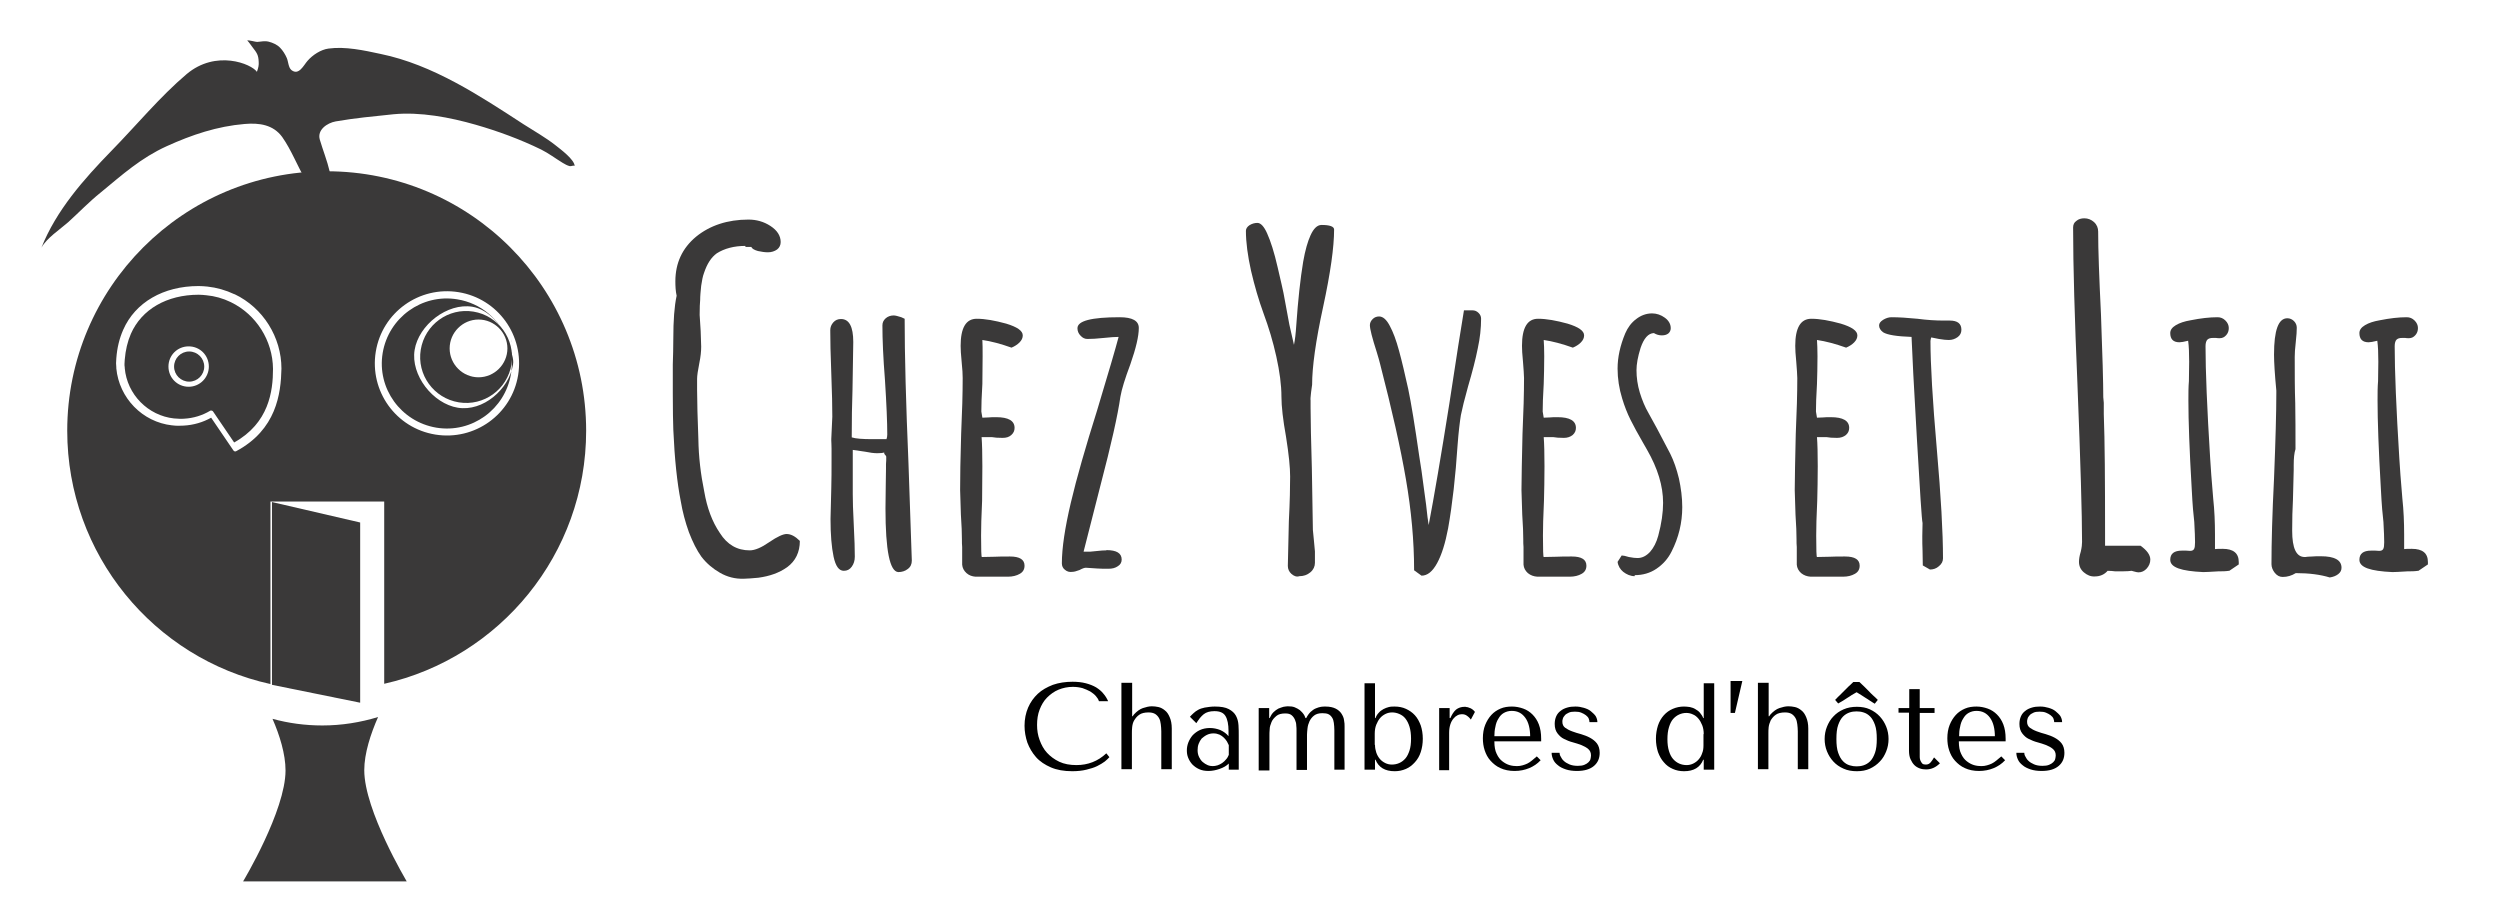 <?xml version="1.0" encoding="utf-8"?>
<!-- Generator: Adobe Illustrator 24.2.0, SVG Export Plug-In . SVG Version: 6.00 Build 0)  -->
<svg version="1.1" id="Calque_1" xmlns="http://www.w3.org/2000/svg" xmlns:xlink="http://www.w3.org/1999/xlink" x="0px" y="0px"
	 viewBox="0 0 978 355" style="enable-background:new 0 0 978 355;" xml:space="preserve">
<style type="text/css">
	.st0{fill:#3A3939;}
	.st1{enable-background:new    ;}
</style>
<g>
	<path class="st0" d="M185.2,121.9c-9.8-1.6-19,5.1-20.6,14.9c-1.6,9.8,5.1,19,14.9,20.6c9.8,1.6,19-5.1,20.6-14.9
		C201.6,132.7,195,123.5,185.2,121.9z M198.5,136.3c0,6.2-5.1,11.3-11.3,11.3s-11.3-5.1-11.3-11.3s5.1-11.3,11.3-11.3
		S198.5,130.1,198.5,136.3z"/>
	<path class="st0" d="M200.7,142.6c-1.6,9.8-11.8,18.5-21.6,16.9c-9.8-1.6-18.5-12.8-16.9-22.6c1.6-9.8,12.8-18.5,22.6-16.9
		c6.5,1.1,11.6,7.5,13.8,13.2c-3.1-8.2-10.4-14.6-19.7-16.1c-13.9-2.3-26.9,7.2-29.2,21c-2.3,13.9,7.2,26.9,21,29.2
		c13.9,2.3,26.9-7.2,29.2-21c0.6-3.7,0.4-7.3-0.6-10.7C199.9,137.8,201.1,140.2,200.7,142.6z"/>
	<path class="st0" d="M200.4,134.2c0.1,0.3,0.2,0.6,0.3,0.9C200.6,134.8,200.5,134.5,200.4,134.2z"/>
	<path class="st0" d="M74,137.5c-3.3,0-5.9,2.7-5.9,5.9c0,3.3,2.7,5.9,5.9,5.9c3.3,0,5.9-2.7,5.9-5.9
		C79.9,140.2,77.3,137.5,74,137.5z"/>
	<path class="st0" d="M90.3,118.2C90.3,118.1,90.2,118.1,90.3,118.2c-3.1-1.5-6.3-2.4-9.6-2.7c-1-0.1-2-0.2-3-0.2
		c-12.4,0-22.3,5.7-26.5,15.3c-1.3,3-2.1,6.4-2.4,10.1c0,0.6-0.1,1.1-0.1,1.7c0,0.4,0,0.9,0.1,1.3l0,0.3
		c0.9,10.3,9.1,18.6,19.3,19.7c0,0,0.1,0,0.1,0c1.3,0.1,2.6,0.2,3.8,0.1c3.7-0.2,7.2-1.3,10.2-3.1c0.1-0.1,0.3-0.1,0.4-0.1
		c0.3,0,0.5,0.1,0.7,0.3l8.3,12.2c13.6-7.6,15.2-20,15.2-28.8C106.7,133.2,100.2,123,90.3,118.2z M73.8,151.3
		c-4.4,0-7.9-3.5-7.9-7.9c0-4.4,3.5-7.9,7.9-7.9c4.4,0,7.9,3.5,7.9,7.9C81.7,147.7,78.2,151.3,73.8,151.3z"/>
	<path class="st0" d="M127.8,67C71.8,67,26.3,112.5,26.3,168.5c0,48.5,34,89.1,79.5,99.1v-71.4h44.5v71.3c45.2-10.2,79-50.7,79-99
		C229.3,112.5,183.9,67,127.8,67z M92.4,176.5c-0.1,0.1-0.3,0.1-0.4,0.1c-0.3,0-0.5-0.1-0.7-0.4l-8.7-12.8
		c-3.2,1.8-6.9,2.9-10.8,3.1c-1.4,0.1-2.9,0.1-4.4-0.1c0,0-0.1,0-0.1,0c-11.6-1.3-20.7-10.7-21.8-22.3l0-0.4c0-0.5-0.1-1-0.1-1.6
		c0-0.7,0.1-1.3,0.1-1.9c0.3-4.1,1.2-7.8,2.7-11.2c4.7-10.7,15.7-17.1,29.5-17.1c1.1,0,2.3,0.1,3.4,0.2c3.7,0.4,7.2,1.4,10.6,3
		c0,0,0,0,0.1,0c11.1,5.3,18.3,16.8,18.3,29.1C109.9,154.1,108.1,168.1,92.4,176.5z M170.3,170c-15.4-2.5-25.8-17-23.3-32.4
		c2.5-15.4,17-25.8,32.4-23.3c15.4,2.5,25.8,17,23.3,32.4C200.2,162.1,185.7,172.5,170.3,170z"/>
	<path class="st0" d="M199.9,132.7c0.2,0.5,0.4,1,0.5,1.5C200.2,133.7,200.1,133.2,199.9,132.7z"/>
	<path class="st0" d="M200.6,135.1c0,0,0,0.1,0,0.1C200.7,135.1,200.7,135.1,200.6,135.1z"/>
</g>
<g>
	<g>
		<path class="st0" d="M142.5,301.3c0-6.6,2.5-14.2,5.4-20.8c-6.9,2.1-14.2,3.3-21.8,3.3c-6.8,0-13.3-0.9-19.5-2.6
			c2.8,6.4,5.1,13.8,5.1,20.2c0,15.8-16.6,43.4-16.6,43.4h64C159.1,344.7,142.5,317.1,142.5,301.3z"/>
	</g>
</g>
<polygon class="st0" points="140.9,274.9 106.4,267.9 106.4,196.4 140.9,204.4 "/>
<path class="st0" d="M95.7,48.5c-10.7,0.9-20.6,4.2-30.5,8.7c-10.1,4.6-17.3,11.1-25.8,18.1c-4.5,3.6-8.5,7.8-12.7,11.6
	c-3.3,2.9-8.4,6.2-10.5,10C22,82.3,32.7,70.2,43.6,59c9.6-9.8,19.1-21.3,29.4-30c11.5-9.7,25.4-4,27.5-0.9c0.6-1.6,0.8-2.7,0.7-3.9
	c-0.1-2.7-0.7-3.5-2.4-5.7c-0.5-0.6-1.3-1.9-2.1-2.7c1-0.1,3.2,0.6,3.9,0.6c1.7-0.1,2.8-0.5,4.5-0.1c1.6,0.4,3.4,1.2,4.5,2.4
	c1,1,2,2.6,2.6,4c0.6,1.4,0.6,3.7,1.8,4.7c2.9,2.3,4.8-1.9,6.3-3.6c2-2.3,5.2-4.4,8.2-4.8c6.6-0.9,13.9,0.7,20.4,2.1
	c20.4,4.2,38.7,16.3,55.9,27.5c4.2,2.7,8.7,5.2,12.6,8.3c1.9,1.5,7.3,5.5,7.4,8c-0.7-0.3-1.2,0.2-1.9,0.1c-0.9-0.2-2-0.8-2.8-1.3
	c-2.8-1.7-5.4-3.7-8.4-5.2c-8.2-4-16.9-7.2-25.6-9.7c-10.1-2.9-21.7-5.1-32.2-4.1c-7.7,0.8-15.2,1.5-22.6,2.8
	c-3.3,0.6-7.3,3.3-6.2,7.1c1.2,4.1,2.9,8.3,3.9,12.6c1.3,5.2,2.9,10.6,3.7,16c0.6,4.3,1.6,8.8,2.1,13.1c-1.2-0.8-2.8-2-3.5-3.3
	c-0.7,1.4-1.3,3.1-1.1,4.6c-1.9-5.8-2.7-11.8-5.4-17.3c-1.7-3.4-3.3-6.7-5.3-10c-3.2-5.4-5.5-11.6-9.1-16.7
	C106.9,48.8,101.5,48,95.7,48.5z"/>
<g class="st1">
	<path class="st0" d="M281.7,224.1c-2.8-1.6-5.3-3.7-7.3-6.3c-1.8-2.5-3.4-5.7-4.9-9.6c-1.4-3.9-2.5-8-3.2-12.2
		c-1.4-7.1-2.4-16.4-2.9-27.9c-0.1-2.8-0.2-7.5-0.2-14.2v-11.3c0.1-3.2,0.2-6.6,0.2-10.1c0-7.1,0.4-12.7,1.3-16.8
		c-0.4-1.8-0.5-3.7-0.5-5.6c0-7.2,2.7-13,8.1-17.5c5.4-4.4,12.3-6.7,20.5-6.7c3.1,0,6,0.8,8.6,2.5c2.6,1.7,4,3.8,4,6.3
		c0,1.2-0.5,2.2-1.4,2.9c-1,0.7-2.2,1.1-3.6,1.1c-1.2,0-2.5-0.2-3.9-0.5c-1.4-0.4-2.3-0.9-2.6-1.6h-2.3v-0.4c-4.4,0-8.2,1-11.2,2.9
		c-2.2,1.6-3.8,4.1-5,7.7c-0.5,1.3-0.8,3-1.1,5c-0.2,2-0.4,3.9-0.4,5.6c-0.1,1-0.2,2.9-0.2,5.8l0.4,6.3l0.2,6.1
		c0,1.8-0.2,3.9-0.7,6.3c-0.6,3-0.9,5.1-0.9,6.3v4.3c0,4.7,0.2,11.1,0.5,19.3c0.1,6.8,0.9,13.7,2.3,20.5c1.1,6.4,3.1,11.8,6.1,16.2
		c2.9,4.6,6.8,6.8,11.7,6.8c2,0,4.6-1.1,7.6-3.2c3.2-2.2,5.5-3.2,6.8-3.2c1.7,0,3.4,0.9,5.2,2.7c0,4.4-1.7,7.9-5,10.3
		c-3.1,2.2-6.8,3.5-11.2,4.1c-2.4,0.2-4.3,0.4-5.8,0.4C287.6,226.5,284.5,225.7,281.7,224.1z"/>
	<path class="st0" d="M346.4,198.9l0.1-8.5l0.1-6.9V183v-1.5c0.1-0.8,0.1-1.7,0.1-2.8c0-0.2-0.1-0.4-0.4-0.7
		c-0.3-0.3-0.4-0.5-0.4-0.7V177c-0.5,0.2-1.4,0.3-2.7,0.3c-1.3,0-2.9-0.2-4.8-0.6c-0.6-0.1-2.2-0.3-4.8-0.7v17.2
		c0,2.6,0.1,6.7,0.4,12.3c0.3,5.5,0.4,9.6,0.4,12.3c0,1.5-0.4,2.8-1.2,3.9c-0.8,1.1-1.8,1.6-3.1,1.6c-1.9,0-3.2-1.8-4-5.5
		c-0.8-3.8-1.2-8.7-1.2-14.8l0.3-12.1c0.1-3.4,0.1-7,0.1-10.8v-2.5v-2.1c0-1.6-0.1-2.6-0.1-3.1v-0.7l0.4-8.7c0-3.8-0.1-9.4-0.4-16.9
		c-0.3-7.5-0.4-13.1-0.4-16.9c0-1.2,0.4-2.2,1.2-3.1c0.8-0.9,1.8-1.3,3-1.3c3.2,0,4.8,3,4.8,9l-0.3,18.6c-0.2,5.6-0.3,11.8-0.3,18.7
		c1.5,0.5,4.2,0.7,8.1,0.7h5.5c0.2-0.6,0.3-1.2,0.3-1.8c0-4.8-0.3-11.9-0.9-21.3c-0.7-8.8-1-15.9-1-21.4c0-1.1,0.4-2,1.3-2.8
		c0.8-0.7,1.9-1.1,3.1-1.1c0.7,0,1.7,0.3,3,0.7l1.3,0.6c0,14.2,0.5,33.1,1.5,56.7l1.3,37.9c0,1.4-0.5,2.5-1.6,3.3
		c-1,0.8-2.3,1.2-3.7,1.2C348.1,223.6,346.4,215.4,346.4,198.9z"/>
	<path class="st0" d="M378.1,224.2c-1-0.9-1.6-2-1.7-3.3V217v-3c-0.1-0.9-0.1-1.9-0.1-3.1c0-2.1-0.1-5.3-0.4-9.6l-0.3-9.6
		c0-4.9,0.1-12.2,0.4-21.9c0.4-8.7,0.6-16,0.6-21.9c0-1.4-0.1-3.5-0.4-6.3c-0.3-2.9-0.4-5-0.4-6.3c0-7.1,2.1-10.6,6.3-10.6
		c3.3,0,7.1,0.7,11.5,1.9c4.3,1.3,6.5,2.8,6.5,4.6c0,1-0.4,1.9-1.3,2.8c-0.8,0.8-1.9,1.5-3.1,2c-4.2-1.5-8-2.5-11.4-3
		c0.1,1.5,0.1,3.6,0.1,6.4c0,4-0.1,7.6-0.1,10.8c-0.3,4.8-0.4,8.4-0.4,10.8l0.4,2.4l2.4-0.1c0.8-0.1,1.8-0.1,3-0.1
		c4.8,0,7.2,1.4,7.2,4.2c0,1.1-0.4,2-1.3,2.8s-2,1.1-3.4,1.1c-1.8,0-3.2-0.1-4.2-0.3H384c0.2,2.6,0.3,6.4,0.3,11.4
		c0,5-0.1,9.5-0.1,13.5c-0.3,6.1-0.4,10.6-0.4,13.6c0,5.6,0.1,8.4,0.3,8.4l4.9-0.1c1.7-0.1,3.7-0.1,6.1-0.1c3.8,0,5.7,1.2,5.7,3.6
		c0,1.4-0.6,2.5-1.9,3.2c-1.2,0.7-2.8,1.1-4.6,1.1h-12.7C380.3,225.5,379.1,225.1,378.1,224.2z"/>
	<path class="st0" d="M416.6,222.9c-0.8-0.6-1.2-1.5-1.2-2.5c0-6,1.2-13.9,3.5-23.7c2.3-9.8,5.8-21.9,10.3-36.2
		c4.5-14.9,7.3-24.5,8.4-28.7c-1.2,0-3.1,0.1-5.8,0.4s-4.8,0.4-6.4,0.4c-1,0-1.9-0.4-2.7-1.3c-0.8-0.8-1.2-1.8-1.2-2.9
		c0-2.9,5.5-4.3,16.5-4.3c5,0,7.5,1.4,7.5,4.2c0,3.2-1.1,7.9-3.3,14.2c-2.1,5.6-3.4,9.8-3.9,12.7c-1,7.1-3.6,18.7-7.8,34.7
		l-6.6,25.9h2.7l3.1-0.3c0.9-0.1,1.9-0.2,3.1-0.2v-0.1c4,0,6,1.2,6,3.7c0,1.1-0.5,2-1.5,2.6c-1,0.7-2.2,1-3.7,1c-1.6,0-3,0-4.3-0.1
		l-4.5-0.3c-0.6,0-1.4,0.3-2.5,0.9c-1.3,0.5-2.2,0.7-2.7,0.7C418.4,223.9,417.4,223.6,416.6,222.9z"/>
	<path class="st0" d="M505.2,224.5c-0.9-0.8-1.4-1.9-1.4-3.1l0.4-17.5c0.4-7.8,0.5-13.6,0.5-17.5c0-3.5-0.5-8.6-1.6-15.5
		c-1.2-6.7-1.8-11.9-1.8-15.7c0-4.6-0.7-9.8-2-15.7c-1.3-5.9-3-11.5-5-16.9c-1.9-5.2-3.5-10.7-4.9-16.7c-1.3-5.9-2-11.1-2-15.6
		c0-0.8,0.5-1.6,1.4-2.2c1-0.6,2-0.9,3.1-0.9c1.3,0,2.6,1.4,3.8,4.1c1.4,3.1,2.8,7.5,4.1,13.2c1.3,5.6,2.1,9,2.3,10.1l2.3,12.4
		l1.8,7.9c0.4-1.9,0.7-4.4,0.9-7.6c0.7-10,1.6-18.3,2.7-24.9c0.8-4.6,1.8-8,2.9-10.4c1.2-2.6,2.6-4,4.3-4c3.2,0,4.9,0.6,4.9,1.8
		c0,6.8-1.4,16.9-4.3,30.3c-2.9,13.3-4.3,23.5-4.3,30.4l-0.4,2.9c-0.2,1.8-0.3,2.9-0.2,3.2v2.9c0,5.2,0.2,13.1,0.5,23.8l0.4,24
		l0.4,4.1l0.4,4.3v4.5c0,1.4-0.6,2.7-1.8,3.7c-1.2,1-2.6,1.5-4.3,1.5C507.2,225.8,506.1,225.3,505.2,224.5z"/>
	<path class="st0" d="M553.2,223.1c0-11.5-1.1-23.4-3.2-35.6c-2.1-12.3-5.5-27.3-10.1-45.1c-0.2-1-0.7-2.5-1.3-4.6
		c-1.8-5.6-2.7-9.1-2.7-10.6c0-0.9,0.4-1.7,1.1-2.4c0.7-0.7,1.6-1,2.5-1c1.5,0,2.9,1.2,4.2,3.7c1.3,2.4,2.5,5.6,3.6,9.7
		c1.1,4,2.3,9.1,3.6,15c1.2,5.7,2.6,14.4,4.3,26.2l0.9,5.8l1.8,13.3c0.4,3.7,0.7,6.3,1,7.9c2.1-11,4.8-26.8,8.1-47.6
		c2.7-17.8,4.6-29.9,5.7-36.4h3.3c0.9,0,1.7,0.3,2.4,1c0.7,0.7,1,1.4,1,2.3c0,3.6-0.4,7.5-1.3,11.6c-0.8,4.1-2.1,9.1-3.8,14.9
		c-1.4,5-2.3,8.7-2.8,11.2c-0.4,2.5-0.9,6.4-1.3,11.8c-0.8,12.1-2,22.9-3.7,32.5c-1.1,5.8-2.5,10.3-4.3,13.6
		c-1.8,3.3-3.8,4.9-6.1,4.9L553.2,223.1z"/>
	<path class="st0" d="M597.7,224.2c-1-0.9-1.6-2-1.7-3.3V217v-3c-0.1-0.9-0.1-1.9-0.1-3.1c0-2.1-0.1-5.3-0.4-9.6l-0.3-9.6
		c0-4.9,0.2-12.2,0.4-21.9c0.4-8.7,0.6-16,0.6-21.9c0-1.4-0.2-3.5-0.4-6.3c-0.3-2.9-0.4-5-0.4-6.3c0-7.1,2.1-10.6,6.3-10.6
		c3.3,0,7.1,0.7,11.5,1.9c4.3,1.3,6.5,2.8,6.5,4.6c0,1-0.4,1.9-1.3,2.8c-0.8,0.8-1.9,1.5-3.1,2c-4.2-1.5-8-2.5-11.4-3
		c0.1,1.5,0.2,3.6,0.2,6.4c0,4-0.1,7.6-0.2,10.8c-0.3,4.8-0.4,8.4-0.4,10.8l0.4,2.4l2.4-0.1c0.8-0.1,1.8-0.1,3-0.1
		c4.8,0,7.2,1.4,7.2,4.2c0,1.1-0.4,2-1.3,2.8c-0.9,0.7-2,1.1-3.4,1.1c-1.8,0-3.2-0.1-4.2-0.3h-3.7c0.2,2.6,0.3,6.4,0.3,11.4
		c0,5-0.1,9.5-0.2,13.5c-0.3,6.1-0.4,10.6-0.4,13.6c0,5.6,0.1,8.4,0.3,8.4l4.9-0.1c1.7-0.1,3.7-0.1,6.1-0.1c3.8,0,5.7,1.2,5.7,3.6
		c0,1.4-0.6,2.5-1.9,3.2c-1.2,0.7-2.8,1.1-4.6,1.1h-12.7C600,225.5,598.8,225.1,597.7,224.2z"/>
	<path class="st0" d="M635,223.7c-1.2-1-2-2.3-2.2-3.9l1.6-2.5c0.6,0,1.5,0.2,2.8,0.6c1.5,0.3,2.6,0.4,3.4,0.4
		c1.8,0,3.4-0.8,4.9-2.4c1.4-1.6,2.5-3.7,3.2-6.3c1.3-4.8,1.9-9.1,1.9-12.9c0-6.6-2.1-13.5-6.3-20.8l-1.6-2.8
		c-1.9-3.3-3.5-6.2-4.8-8.8c-1.3-2.6-2.4-5.4-3.3-8.4c-1.2-3.9-1.8-7.8-1.8-11.7c0-4.4,1-9,3-13.8c1-2.3,2.4-4.2,4.3-5.6
		c1.8-1.4,3.9-2.2,6.2-2.2c1.8,0,3.5,0.6,5,1.7c1.5,1.1,2.3,2.5,2.3,4.1c0,0.9-0.4,1.6-1,2.1c-0.7,0.5-1.5,0.7-2.5,0.7
		c-1.1,0-2.1-0.3-3.1-0.9c-2.2,0.1-3.9,2-5.2,5.8c-1.1,3.5-1.6,6.4-1.6,8.7c0,2.9,0.4,5.8,1.3,8.8c0.9,2.9,2,5.6,3.4,8l3.3,6
		l5.2,9.9c1.4,2.8,2.5,6,3.4,9.7c0.8,3.7,1.3,7.4,1.3,11.2c0,6.1-1.4,11.9-4.2,17.4c-1.4,2.8-3.4,5-5.9,6.7
		c-2.5,1.7-5.4,2.5-8.5,2.5v0.4C637.8,225.4,636.3,224.7,635,223.7z"/>
	<path class="st0" d="M704.6,224.2c-1-0.9-1.6-2-1.7-3.3V217v-3c-0.1-0.9-0.1-1.9-0.1-3.1c0-2.1-0.1-5.3-0.4-9.6l-0.3-9.6
		c0-4.9,0.2-12.2,0.4-21.9c0.4-8.7,0.6-16,0.6-21.9c0-1.4-0.2-3.5-0.4-6.3c-0.3-2.9-0.4-5-0.4-6.3c0-7.1,2.1-10.6,6.3-10.6
		c3.3,0,7.1,0.7,11.5,1.9c4.3,1.3,6.5,2.8,6.5,4.6c0,1-0.4,1.9-1.3,2.8c-0.8,0.8-1.9,1.5-3.1,2c-4.2-1.5-8-2.5-11.4-3
		c0.1,1.5,0.2,3.6,0.2,6.4c0,4-0.1,7.6-0.2,10.8c-0.3,4.8-0.4,8.4-0.4,10.8l0.4,2.4l2.4-0.1c0.8-0.1,1.8-0.1,3-0.1
		c4.8,0,7.2,1.4,7.2,4.2c0,1.1-0.4,2-1.3,2.8c-0.9,0.7-2,1.1-3.4,1.1c-1.8,0-3.2-0.1-4.2-0.3h-3.7c0.2,2.6,0.3,6.4,0.3,11.4
		c0,5-0.1,9.5-0.2,13.5c-0.3,6.1-0.4,10.6-0.4,13.6c0,5.6,0.1,8.4,0.3,8.4l4.9-0.1c1.7-0.1,3.7-0.1,6.1-0.1c3.8,0,5.7,1.2,5.7,3.6
		c0,1.4-0.6,2.5-1.9,3.2c-1.2,0.7-2.8,1.1-4.6,1.1h-12.7C706.9,225.5,705.7,225.1,704.6,224.2z"/>
	<path class="st0" d="M752.2,221.2l-0.1-5.8c-0.1-1.7-0.1-3.6-0.1-5.7l0.1-5.1c-0.3-1.1-1-12-2.2-32.8c-1.2-20.8-1.9-34.1-2.1-40
		c-5.8-0.2-9.5-0.8-11.1-1.8c-1.1-0.8-1.6-1.7-1.6-2.7c0-0.8,0.5-1.5,1.6-2.2c1-0.6,2.1-1,3.2-1c2.8,0,6.2,0.2,10.2,0.6
		c3.8,0.5,7.2,0.7,10.2,0.7h1.2h1.2c3.1,0,4.6,1.2,4.6,3.6c0,1.2-0.5,2.2-1.5,2.9c-1,0.7-2.1,1.1-3.4,1.1c-0.9,0-2.2-0.1-3.9-0.4
		l-3-0.6l-0.2,0.7l-0.1,0.7c0,8.9,0.8,23.1,2.5,42.5c1.6,18.3,2.4,32.4,2.4,42.5c0,1.2-0.5,2.2-1.6,3.1c-1,0.9-2.2,1.3-3.5,1.3
		L752.2,221.2z"/>
	<path class="st0" d="M815.2,223.9c-1.3-1.1-1.9-2.5-1.9-4.1c0-1.1,0.2-2.4,0.7-4c0.4-1.7,0.5-2.9,0.5-3.8c0-10.7-0.6-31.2-1.8-61.6
		C811.6,124.5,811,104,811,89c0-1.1,0.4-2,1.3-2.6c0.8-0.7,1.9-1,3.1-1c1.4,0,2.7,0.5,3.8,1.5c1.1,1,1.6,2.3,1.6,3.7
		c0,7.2,0.4,18,1.1,32.4c0.6,16,0.9,26.8,0.9,32.4l0.2,2.2v2.2v1.3v0.9c0.4,10.4,0.5,26.1,0.5,46.8v4.7h13.9
		c2.5,1.8,3.8,3.6,3.8,5.4c0,1.3-0.5,2.5-1.4,3.5c-0.9,1-2,1.5-3.2,1.5c-0.4,0-1-0.1-2-0.4l-0.7-0.2c-0.7,0.1-1.9,0.2-3.4,0.2h-3.1
		c-0.8-0.1-1.8-0.2-2.9-0.2c-1.2,1.4-2.9,2.2-5,2.2C817.9,225.6,816.5,225,815.2,223.9z"/>
	<path class="st0" d="M849,219c0-2.4,1.5-3.6,4.6-3.6h1.6l1.5,0.1c0.8,0,1.3-0.2,1.6-0.7c0.3-0.5,0.4-1.4,0.4-2.7
		c0-1.7-0.1-4.3-0.3-7.9c-0.3-2.4-0.7-6.7-1-12.9c-0.9-15.3-1.3-26.8-1.3-34.6c0-2.8,0-5.3,0.2-7.6l0.1-7.6c0-3.3-0.1-6-0.4-8.2
		c-1.6,0.4-2.7,0.6-3.4,0.6c-2.4,0-3.6-1.2-3.6-3.6c0-1.2,0.7-2.2,2.2-3.1c1.5-0.9,3.4-1.5,5.7-1.9c4-0.8,7.5-1.2,10.6-1.2
		c1.2,0,2.2,0.4,3.1,1.3c0.8,0.8,1.3,1.8,1.3,2.9c0,1.1-0.3,2-1,2.8c-0.7,0.8-1.5,1.2-2.5,1.2c-0.6,0-1.1,0-1.5-0.1h-1.2
		c-1,0-1.7,0.2-2.2,0.7c-0.4,0.4-0.7,1.3-0.7,2.5c0,9.7,0.6,24.3,1.8,43.7c0.2,3.6,0.6,8.9,1.2,15.9c0.5,4.6,0.7,9.3,0.7,14.1v5.7
		c0.6-0.1,1.6-0.1,3-0.1c4.2,0,6.3,1.7,6.3,5.2v0.9l-3.7,2.5c-0.1,0-0.4,0-1,0.1c-0.5,0.1-1.6,0.1-3.1,0.1c-3.2,0.2-5.2,0.3-6.1,0.3
		C853.3,223.4,849,222,849,219z"/>
	<path class="st0" d="M898.1,224.2c-1.6,1-3.3,1.5-5.1,1.5c-1.2,0-2.2-0.5-3.1-1.6c-0.8-1-1.3-2.2-1.3-3.4c0-8.4,0.3-19.6,1-33.5
		c0.6-14.9,0.9-26,0.9-33.4v-1c-0.6-6.3-0.9-11-0.9-14.1c0-9.5,1.7-14.2,5.2-14.2c1,0,1.9,0.4,2.6,1.1c0.7,0.7,1.1,1.6,1.1,2.6
		c0,1.2-0.1,3.1-0.4,5.7c-0.3,2.5-0.4,4.4-0.4,5.7c0,6.7,0,12.7,0.2,18.1c0.1,5.3,0.1,11.3,0.1,18c-0.5,1.5-0.7,3.6-0.7,6.3v1.8
		l-0.3,11.8c-0.2,3.5-0.3,7.5-0.3,12c0,6.9,1.6,10.3,4.9,10.3c0.2,0,0.5,0,1-0.1c0.4,0,1.1-0.1,1.9-0.1c0.9-0.1,2-0.1,3.4-0.1
		c5.4,0,8.1,1.5,8.1,4.5c0,1-0.4,1.8-1.3,2.5c-0.9,0.7-2,1.1-3.3,1.3C907.8,224.8,903.4,224.2,898.1,224.2z"/>
	<path class="st0" d="M923,219c0-2.4,1.5-3.6,4.6-3.6h1.6l1.5,0.1c0.8,0,1.3-0.2,1.6-0.7c0.3-0.5,0.4-1.4,0.4-2.7
		c0-1.7-0.1-4.3-0.3-7.9c-0.3-2.4-0.7-6.7-1-12.9c-0.9-15.3-1.3-26.8-1.3-34.6c0-2.8,0-5.3,0.2-7.6l0.1-7.6c0-3.3-0.1-6-0.4-8.2
		c-1.6,0.4-2.7,0.6-3.4,0.6c-2.4,0-3.6-1.2-3.6-3.6c0-1.2,0.7-2.2,2.2-3.1c1.5-0.9,3.4-1.5,5.7-1.9c4-0.8,7.5-1.2,10.6-1.2
		c1.2,0,2.2,0.4,3.1,1.3c0.8,0.8,1.3,1.8,1.3,2.9c0,1.1-0.3,2-1,2.8c-0.7,0.8-1.5,1.2-2.5,1.2c-0.6,0-1.1,0-1.5-0.1h-1.2
		c-1,0-1.7,0.2-2.2,0.7c-0.4,0.4-0.7,1.3-0.7,2.5c0,9.7,0.6,24.3,1.8,43.7c0.2,3.6,0.6,8.9,1.2,15.9c0.5,4.6,0.7,9.3,0.7,14.1v5.7
		c0.6-0.1,1.6-0.1,3-0.1c4.2,0,6.3,1.7,6.3,5.2v0.9l-3.7,2.5c-0.1,0-0.4,0-1,0.1c-0.5,0.1-1.6,0.1-3.1,0.1c-3.2,0.2-5.2,0.3-6.1,0.3
		C927.3,223.4,923,222,923,219z"/>
</g>
<g>
	<path d="M434,296.2c-0.4,0.5-1,1-1.8,1.7c-0.8,0.6-1.8,1.2-3,1.8s-2.6,1-4.2,1.4c-1.6,0.4-3.5,0.6-5.5,0.6c-3.3,0-6.1-0.5-8.4-1.5
		c-2.3-1-4.3-2.3-5.8-4c-1.5-1.7-2.6-3.6-3.4-5.7c-0.7-2.1-1.1-4.3-1.1-6.6c0-2.6,0.5-5,1.4-7.1c0.9-2.1,2.2-3.9,3.8-5.4
		c1.6-1.5,3.6-2.6,5.9-3.5c2.3-0.8,4.9-1.2,7.7-1.2c1.9,0,3.7,0.2,5.2,0.6c1.5,0.4,2.8,0.9,4,1.6c1.1,0.7,2.1,1.5,2.8,2.4
		c0.8,0.9,1.4,1.9,1.9,3h-3.6c-0.2-0.7-0.6-1.3-1.2-2c-0.6-0.7-1.3-1.2-2.2-1.8c-0.9-0.5-1.9-0.9-3-1.3c-1.1-0.3-2.4-0.5-3.8-0.5
		c-2,0-3.9,0.4-5.6,1.1c-1.7,0.7-3.2,1.8-4.5,3.1c-1.3,1.3-2.2,2.9-2.9,4.7c-0.7,1.8-1,3.8-1,6c0,2.1,0.3,4,1,5.9
		c0.7,1.9,1.6,3.6,2.9,5c1.3,1.4,2.9,2.6,4.8,3.5c1.9,0.9,4.2,1.3,6.7,1.3c4.5,0,8.4-1.5,11.7-4.6L434,296.2z"/>
	<path d="M442.9,267.3v12.9h0.2l0.5-0.7c1.1-1.2,2.3-2.1,3.5-2.5c1.2-0.4,2.4-0.7,3.5-0.7c0.8,0,1.7,0.1,2.6,0.3
		c0.9,0.2,1.8,0.7,2.5,1.3c0.8,0.6,1.4,1.5,1.9,2.7c0.5,1.1,0.8,2.6,0.8,4.4v15.9h-4.1v-14.8c0-1-0.1-1.9-0.2-2.8s-0.3-1.7-0.7-2.4
		c-0.4-0.7-0.9-1.2-1.5-1.6c-0.7-0.4-1.5-0.6-2.6-0.6c-1.5,0-2.8,0.3-3.6,0.9c-0.9,0.6-1.5,1.4-2,2.2s-0.7,1.8-0.8,2.7
		c-0.1,0.9-0.1,1.7-0.1,2.4v14h-4.1v-33.8H442.9z"/>
	<path d="M475.2,276.4c2.4,0,4.2,0.3,5.5,1c1.3,0.7,2.2,1.5,2.8,2.6c0.6,1.1,0.9,2.3,1,3.7c0.1,1.4,0.1,2.8,0.1,4.2v13.2h-3.9v-2.4
		c-0.9,0.9-2.1,1.6-3.6,2.1c-1.4,0.5-2.9,0.8-4.3,0.8c-1.4,0-2.6-0.2-3.7-0.7c-1.1-0.5-1.9-1.1-2.7-1.9c-0.7-0.8-1.2-1.6-1.6-2.6
		c-0.4-1-0.5-1.9-0.5-2.9c0-1,0.2-2.1,0.6-3.1c0.4-1,1-2,1.7-2.8c0.8-0.8,1.7-1.5,2.8-2c1.1-0.5,2.4-0.8,3.9-0.8s2.8,0.3,4.1,0.8
		c1.3,0.6,2.4,1.4,3.2,2.4V286c0-2.6-0.4-4.6-1.2-5.9c-0.8-1.3-2.2-1.9-4.3-1.9c-0.9,0-1.7,0.1-2.4,0.3c-0.7,0.2-1.3,0.5-1.8,0.9
		c-0.5,0.4-1,0.9-1.5,1.5s-0.9,1.3-1.4,2l-2.5-2.5c0.5-0.5,0.9-1,1.4-1.4c0.5-0.5,1.1-0.9,1.8-1.3c0.7-0.4,1.6-0.7,2.6-0.9
		C472.6,276.6,473.8,276.4,475.2,276.4z M480.7,291.5c-0.2-0.4-0.4-0.8-0.7-1.4c-0.3-0.5-0.7-1-1.2-1.5c-0.5-0.5-1.1-0.9-1.7-1.2
		c-0.7-0.3-1.5-0.5-2.4-0.5s-1.8,0.2-2.6,0.6c-0.8,0.4-1.4,0.9-2,1.4c-0.5,0.6-0.9,1.3-1.2,2.1c-0.3,0.8-0.4,1.6-0.4,2.5
		c0,1,0.2,1.9,0.6,2.7c0.4,0.8,0.8,1.4,1.4,1.9s1.2,0.9,1.9,1.2c0.7,0.3,1.4,0.4,2,0.4c0.6,0,1.2-0.1,1.9-0.3
		c0.6-0.2,1.2-0.5,1.8-0.9c0.6-0.4,1.1-0.9,1.5-1.4c0.5-0.5,0.8-1.1,1.1-1.8V291.5z"/>
	<path d="M492.4,301.1V277h4.1v3.9h0.2c0.4-0.9,0.9-1.7,1.5-2.3c0.6-0.6,1.2-1,1.9-1.4c0.7-0.3,1.4-0.5,2-0.7
		c0.7-0.1,1.3-0.2,1.7-0.2c1.1,0,2,0.1,2.7,0.4c0.8,0.3,1.4,0.7,2,1.1c0.5,0.5,1,0.9,1.4,1.5c0.4,0.5,0.6,1.1,0.8,1.6h0.3
		c0.5-1,1.1-1.8,1.7-2.4c0.7-0.6,1.3-1.1,2.1-1.4c0.7-0.3,1.4-0.5,2-0.6s1.2-0.1,1.7-0.1c1.7,0,3,0.3,4,0.8s1.8,1.2,2.3,2
		c0.5,0.8,0.9,1.6,1,2.6c0.2,0.9,0.2,1.7,0.2,2.5v16.8H522v-15.4c0-1.1-0.1-2.1-0.2-2.9c-0.1-0.8-0.3-1.5-0.7-2.1s-0.8-1-1.4-1.3
		c-0.6-0.3-1.4-0.4-2.4-0.4c-1.4,0-2.4,0.3-3.2,0.9c-0.8,0.6-1.4,1.4-1.8,2.2c-0.4,0.9-0.7,1.8-0.8,2.8c-0.1,1-0.2,1.8-0.2,2.5v13.8
		h-4.1v-15.4c0-0.6,0-1.3-0.1-2c0-0.8-0.2-1.5-0.5-2.2c-0.3-0.7-0.7-1.3-1.3-1.8s-1.4-0.7-2.5-0.7c-1.5,0-2.7,0.3-3.5,1
		c-0.8,0.7-1.5,1.4-1.9,2.4s-0.7,1.9-0.7,2.8c-0.1,1-0.1,1.7-0.1,2.3v13.8H492.4z"/>
	<path d="M533.8,267.3h4.1v13.6h0.2c0.3-0.8,0.7-1.5,1.3-2.1c0.5-0.6,1.1-1,1.8-1.4c0.7-0.4,1.4-0.6,2.1-0.8
		c0.8-0.2,1.5-0.2,2.3-0.2c1.6,0,3.1,0.3,4.4,0.9s2.5,1.4,3.5,2.5c1,1.1,1.7,2.4,2.3,4c0.5,1.5,0.8,3.3,0.8,5.2
		c0,1.9-0.3,3.7-0.8,5.2c-0.5,1.6-1.3,2.9-2.3,4c-1,1.1-2.1,2-3.5,2.6c-1.4,0.6-2.8,0.9-4.4,0.9c-3.8,0-6.3-1.5-7.5-4.5h-0.2v3.9
		h-4.1V267.3z M537.9,291.4c0,1.1,0.2,2.1,0.5,3s0.8,1.8,1.4,2.5c0.6,0.7,1.3,1.2,2.1,1.6c0.8,0.4,1.7,0.6,2.6,0.6
		c1,0,2-0.2,2.9-0.6c0.9-0.4,1.7-1,2.4-1.8s1.2-1.9,1.6-3.1s0.6-2.8,0.6-4.6c0-1.8-0.2-3.4-0.6-4.7s-0.9-2.3-1.6-3.2
		s-1.5-1.4-2.4-1.8c-0.9-0.4-1.9-0.6-2.8-0.6c-0.9,0-1.8,0.2-2.6,0.6c-0.8,0.4-1.5,0.9-2.1,1.6c-0.6,0.7-1.1,1.6-1.5,2.6
		c-0.4,1-0.6,2.2-0.6,3.5V291.4z"/>
	<path d="M567.1,277v3.9h0.3c0.6-1.4,1.3-2.5,2.2-3.3c0.9-0.7,2-1.1,3.4-1.1c0.2,0,0.4,0,0.7,0.1c0.3,0,0.7,0.1,1.1,0.3
		c0.4,0.1,0.8,0.3,1.2,0.6c0.4,0.3,0.7,0.6,1,1l-1.6,3c-0.3-0.4-0.7-0.9-1.4-1.4c-0.6-0.5-1.3-0.7-2.1-0.7c-0.5,0-1.1,0.1-1.7,0.4
		c-0.6,0.3-1.1,0.7-1.6,1.3c-0.5,0.6-0.9,1.3-1.2,2.2c-0.3,0.9-0.5,2-0.5,3.4v14.6H563V277H567.1z"/>
	<path d="M584.6,290.1c0,2,0.3,3.6,0.9,4.8c0.6,1.3,1.3,2.2,2.2,2.9c0.9,0.7,1.8,1.2,2.8,1.5s2,0.4,2.9,0.4c0.8,0,1.5-0.1,2.2-0.3
		c0.7-0.2,1.3-0.4,1.9-0.7c0.6-0.3,1.2-0.7,1.8-1.2c0.6-0.5,1.2-1,1.9-1.6l1.5,1.5c-1.3,1.4-2.8,2.4-4.5,3.1
		c-1.7,0.7-3.6,1.1-5.7,1.1c-2.1,0-4-0.4-5.5-1.1c-1.6-0.7-2.8-1.7-3.9-2.9s-1.8-2.6-2.3-4.1c-0.5-1.5-0.7-3.1-0.7-4.7
		c0-1.9,0.3-3.7,0.9-5.2c0.6-1.5,1.4-2.8,2.4-3.9c1-1.1,2.2-1.9,3.6-2.5c1.4-0.6,2.9-0.8,4.5-0.8c1.5,0,3,0.3,4.4,0.8
		s2.6,1.3,3.6,2.3s1.9,2.3,2.5,3.9s0.9,3.4,0.9,5.6v1H584.6z M598.6,288.2c0-3.1-0.6-5.6-1.9-7.4s-3-2.7-5.3-2.7
		c-1.2,0-2.2,0.3-3.1,0.8s-1.6,1.3-2.1,2.2c-0.6,0.9-1,2-1.2,3.2c-0.3,1.2-0.4,2.5-0.4,3.7H598.6z"/>
	<path d="M621.8,282.5c0-0.4-0.1-0.9-0.3-1.4c-0.2-0.5-0.6-0.9-1.1-1.3c-0.5-0.4-1.1-0.7-1.8-1s-1.5-0.4-2.5-0.4
		c-1,0-1.8,0.1-2.4,0.4c-0.6,0.3-1.2,0.6-1.5,1s-0.7,0.8-0.8,1.3c-0.2,0.5-0.2,0.9-0.2,1.3c0,1,0.4,1.8,1.1,2.3
		c0.7,0.5,1.6,1,2.7,1.4c1.1,0.4,2.3,0.8,3.5,1.1c1.3,0.4,2.4,0.8,3.5,1.4c1.1,0.6,2,1.3,2.7,2.2c0.7,0.9,1.1,2.2,1.1,3.7
		c0,2.1-0.7,3.8-2.2,5.1c-1.5,1.3-3.7,2-6.7,2c-1.6,0-3.1-0.2-4.3-0.6c-1.2-0.4-2.3-0.9-3.1-1.6c-0.9-0.7-1.5-1.4-1.9-2.3
		c-0.4-0.9-0.6-1.7-0.6-2.6h3.1c0,0.4,0.1,0.9,0.4,1.4s0.6,1.2,1.2,1.7c0.6,0.6,1.3,1,2.2,1.4c0.9,0.4,2,0.6,3.3,0.6
		c1,0,1.9-0.1,2.6-0.4s1.2-0.6,1.6-1c0.4-0.4,0.7-0.8,0.8-1.3c0.1-0.5,0.2-0.9,0.2-1.4c0-1.1-0.4-1.9-1.1-2.5s-1.6-1.1-2.6-1.5
		c-1.1-0.4-2.2-0.8-3.4-1.1c-1.2-0.3-2.4-0.8-3.4-1.3c-1.1-0.5-1.9-1.3-2.6-2.2c-0.7-0.9-1.1-2.1-1.1-3.7c0-1.1,0.2-2.1,0.6-3
		s1-1.6,1.7-2.1c0.7-0.6,1.6-1,2.6-1.3c1-0.3,2-0.4,3.2-0.4c1.2,0,2.3,0.2,3.3,0.5c1,0.3,2,0.7,2.7,1.3s1.4,1.2,1.9,1.9
		c0.4,0.7,0.7,1.5,0.7,2.4H621.8z"/>
	<path d="M670.6,301.1h-4.1v-3.9h-0.2c-1.2,3-3.7,4.5-7.5,4.5c-1.6,0-3.1-0.3-4.4-0.9c-1.4-0.6-2.5-1.4-3.5-2.6
		c-1-1.1-1.7-2.4-2.3-4c-0.5-1.6-0.8-3.3-0.8-5.2c0-1.9,0.3-3.6,0.8-5.2c0.5-1.5,1.3-2.9,2.3-4c1-1.1,2.1-1.9,3.5-2.5
		s2.8-0.9,4.4-0.9c0.8,0,1.5,0.1,2.3,0.2c0.8,0.2,1.5,0.4,2.1,0.8c0.7,0.4,1.3,0.8,1.8,1.4c0.5,0.6,1,1.3,1.3,2.1h0.2v-13.6h4.1
		V301.1z M666.5,287.2c0-1.3-0.2-2.5-0.6-3.5c-0.4-1-0.9-1.9-1.5-2.6c-0.6-0.7-1.3-1.3-2.1-1.6c-0.8-0.4-1.7-0.6-2.6-0.6
		c-1,0-1.9,0.2-2.8,0.6c-0.9,0.4-1.7,1-2.4,1.8c-0.7,0.8-1.2,1.9-1.6,3.2c-0.4,1.3-0.6,2.8-0.6,4.7c0,1.8,0.2,3.3,0.6,4.6
		c0.4,1.3,0.9,2.3,1.6,3.1s1.5,1.4,2.4,1.8c0.9,0.4,1.9,0.6,2.9,0.6c0.9,0,1.8-0.2,2.6-0.6c0.8-0.4,1.5-0.9,2.1-1.6
		c0.6-0.7,1.1-1.5,1.4-2.5c0.4-0.9,0.5-2,0.5-3V287.2z"/>
	<path d="M678.7,278.9h-1.7v-12.5h4.6L678.7,278.9z"/>
	<path d="M691.9,267.3v12.9h0.2l0.5-0.7c1.1-1.2,2.3-2.1,3.5-2.5c1.2-0.4,2.4-0.7,3.5-0.7c0.8,0,1.7,0.1,2.6,0.3
		c0.9,0.2,1.8,0.7,2.5,1.3c0.8,0.6,1.4,1.5,1.9,2.7s0.8,2.6,0.8,4.4v15.9h-4.1v-14.8c0-1-0.1-1.9-0.2-2.8c-0.1-0.9-0.3-1.7-0.7-2.4
		c-0.4-0.7-0.9-1.2-1.5-1.6c-0.7-0.4-1.5-0.6-2.6-0.6c-1.5,0-2.8,0.3-3.6,0.9c-0.9,0.6-1.5,1.4-2,2.2c-0.4,0.9-0.7,1.8-0.8,2.7
		c-0.1,0.9-0.1,1.7-0.1,2.4v14h-4.1v-33.8H691.9z"/>
	<path d="M738.8,289.1c0,1.7-0.3,3.3-0.9,4.8c-0.6,1.5-1.4,2.9-2.5,4c-1.1,1.2-2.4,2.1-3.9,2.8c-1.5,0.7-3.2,1-5.1,1
		c-1.9,0-3.7-0.3-5.2-1c-1.6-0.7-2.9-1.6-4-2.8c-1.1-1.2-1.9-2.5-2.5-4c-0.6-1.5-0.9-3.1-0.9-4.8c0-1.7,0.3-3.3,0.9-4.8
		c0.6-1.5,1.4-2.9,2.5-4c1.1-1.2,2.4-2.1,4-2.8c1.6-0.7,3.3-1,5.2-1c1.9,0,3.6,0.3,5.1,1c1.5,0.7,2.8,1.6,3.9,2.8
		c1.1,1.2,1.9,2.5,2.5,4C738.5,285.8,738.8,287.4,738.8,289.1z M728.1,271.9c0.5,0.3,1.1,0.7,1.7,1.1c0.6,0.4,1.2,0.7,1.7,1.1
		s1.2,0.7,1.9,1.2l1.2-1.5c-0.7-0.7-1.3-1.3-1.9-1.8s-1.1-1.1-1.7-1.7c-0.6-0.6-1.2-1.2-1.7-1.7c-0.5-0.5-1.2-1.1-1.9-1.8h-2.4
		c-0.7,0.7-1.3,1.3-1.9,1.8c-0.5,0.5-1.1,1.1-1.7,1.7s-1.2,1.2-1.7,1.7c-0.5,0.5-1,0.9-1.3,1.3c-0.4,0.4-0.5,0.5-0.5,0.5l1.2,1.4
		c0.7-0.4,1.4-0.8,1.9-1.1s1.1-0.7,1.7-1.1c0.6-0.4,1.2-0.7,1.7-1.1c0.5-0.3,1.2-0.7,1.9-1.1C727,271.2,727.6,271.6,728.1,271.9z
		 M734.2,289.1c0-2.3-0.2-4.1-0.7-5.5c-0.5-1.4-1.1-2.5-1.9-3.3c-0.8-0.8-1.6-1.3-2.6-1.6c-0.9-0.3-1.8-0.4-2.7-0.4
		c-0.9,0-1.8,0.1-2.7,0.4s-1.8,0.8-2.6,1.6c-0.8,0.8-1.4,1.9-1.9,3.3c-0.5,1.4-0.7,3.2-0.7,5.5c0,2.2,0.2,4,0.7,5.4
		c0.5,1.4,1.1,2.5,1.9,3.3c0.8,0.8,1.6,1.3,2.6,1.6s1.8,0.4,2.7,0.4c0.9,0,1.8-0.1,2.7-0.4c0.9-0.3,1.8-0.8,2.6-1.6s1.4-1.9,1.9-3.3
		C734,293.1,734.2,291.3,734.2,289.1z"/>
	<path d="M742.7,278.9V277h4.2v-7.4h4.1v7.4h5.8v1.9H751v16c0,0.4,0,0.8,0,1.3c0,0.5,0.1,1,0.3,1.4c0.2,0.4,0.4,0.8,0.7,1.1
		c0.3,0.3,0.8,0.4,1.4,0.4c0.8,0,1.4-0.3,1.9-0.9c0.5-0.6,0.9-1.2,1.3-1.9l2.3,2.3c-1.6,1.6-3.4,2.4-5.4,2.4c-0.8,0-1.7-0.1-2.5-0.4
		c-0.8-0.3-1.5-0.7-2.1-1.3s-1.1-1.4-1.5-2.3c-0.4-0.9-0.6-2-0.6-3.3v-14.9H742.7z"/>
	<path d="M766.3,290.1c0,2,0.3,3.6,0.9,4.8c0.6,1.3,1.3,2.2,2.2,2.9c0.9,0.7,1.8,1.2,2.8,1.5s2,0.4,2.9,0.4c0.8,0,1.5-0.1,2.2-0.3
		c0.7-0.2,1.3-0.4,1.9-0.7c0.6-0.3,1.2-0.7,1.8-1.2c0.6-0.5,1.2-1,1.9-1.6l1.5,1.5c-1.3,1.4-2.8,2.4-4.5,3.1
		c-1.7,0.7-3.6,1.1-5.7,1.1c-2.1,0-4-0.4-5.5-1.1c-1.6-0.7-2.8-1.7-3.9-2.9s-1.8-2.6-2.3-4.1c-0.5-1.5-0.7-3.1-0.7-4.7
		c0-1.9,0.3-3.7,0.9-5.2c0.6-1.5,1.4-2.8,2.4-3.9c1-1.1,2.2-1.9,3.6-2.5c1.4-0.6,2.9-0.8,4.5-0.8c1.5,0,3,0.3,4.4,0.8
		s2.6,1.3,3.6,2.3s1.9,2.3,2.5,3.9s0.9,3.4,0.9,5.6v1H766.3z M780.4,288.2c0-3.1-0.6-5.6-1.9-7.4s-3-2.7-5.3-2.7
		c-1.2,0-2.2,0.3-3.1,0.8s-1.6,1.3-2.1,2.2c-0.6,0.9-1,2-1.2,3.2c-0.3,1.2-0.4,2.5-0.4,3.7H780.4z"/>
	<path d="M803.6,282.5c0-0.4-0.1-0.9-0.3-1.4c-0.2-0.5-0.6-0.9-1.1-1.3c-0.5-0.4-1.1-0.7-1.8-1s-1.5-0.4-2.5-0.4
		c-1,0-1.8,0.1-2.4,0.4c-0.6,0.3-1.2,0.6-1.5,1s-0.7,0.8-0.8,1.3c-0.2,0.5-0.2,0.9-0.2,1.3c0,1,0.4,1.8,1.1,2.3
		c0.7,0.5,1.6,1,2.7,1.4c1.1,0.4,2.3,0.8,3.5,1.1c1.3,0.4,2.4,0.8,3.5,1.4c1.1,0.6,2,1.3,2.7,2.2c0.7,0.9,1.1,2.2,1.1,3.7
		c0,2.1-0.7,3.8-2.2,5.1c-1.5,1.3-3.7,2-6.7,2c-1.6,0-3.1-0.2-4.3-0.6c-1.2-0.4-2.3-0.9-3.1-1.6c-0.9-0.7-1.5-1.4-1.9-2.3
		c-0.4-0.9-0.6-1.7-0.6-2.6h3.1c0,0.4,0.1,0.9,0.4,1.4s0.6,1.2,1.2,1.7c0.6,0.6,1.3,1,2.2,1.4c0.9,0.4,2,0.6,3.3,0.6
		c1,0,1.9-0.1,2.6-0.4s1.2-0.6,1.6-1c0.4-0.4,0.7-0.8,0.8-1.3c0.1-0.5,0.2-0.9,0.2-1.4c0-1.1-0.4-1.9-1.1-2.5s-1.6-1.1-2.6-1.5
		c-1.1-0.4-2.2-0.8-3.4-1.1c-1.2-0.3-2.4-0.8-3.4-1.3c-1.1-0.5-1.9-1.3-2.6-2.2c-0.7-0.9-1.1-2.1-1.1-3.7c0-1.1,0.2-2.1,0.6-3
		s1-1.6,1.7-2.1c0.7-0.6,1.6-1,2.6-1.3c1-0.3,2-0.4,3.2-0.4c1.2,0,2.3,0.2,3.3,0.5c1,0.3,2,0.7,2.7,1.3s1.4,1.2,1.9,1.9
		c0.4,0.7,0.7,1.5,0.7,2.4H803.6z"/>
</g>
</svg>
